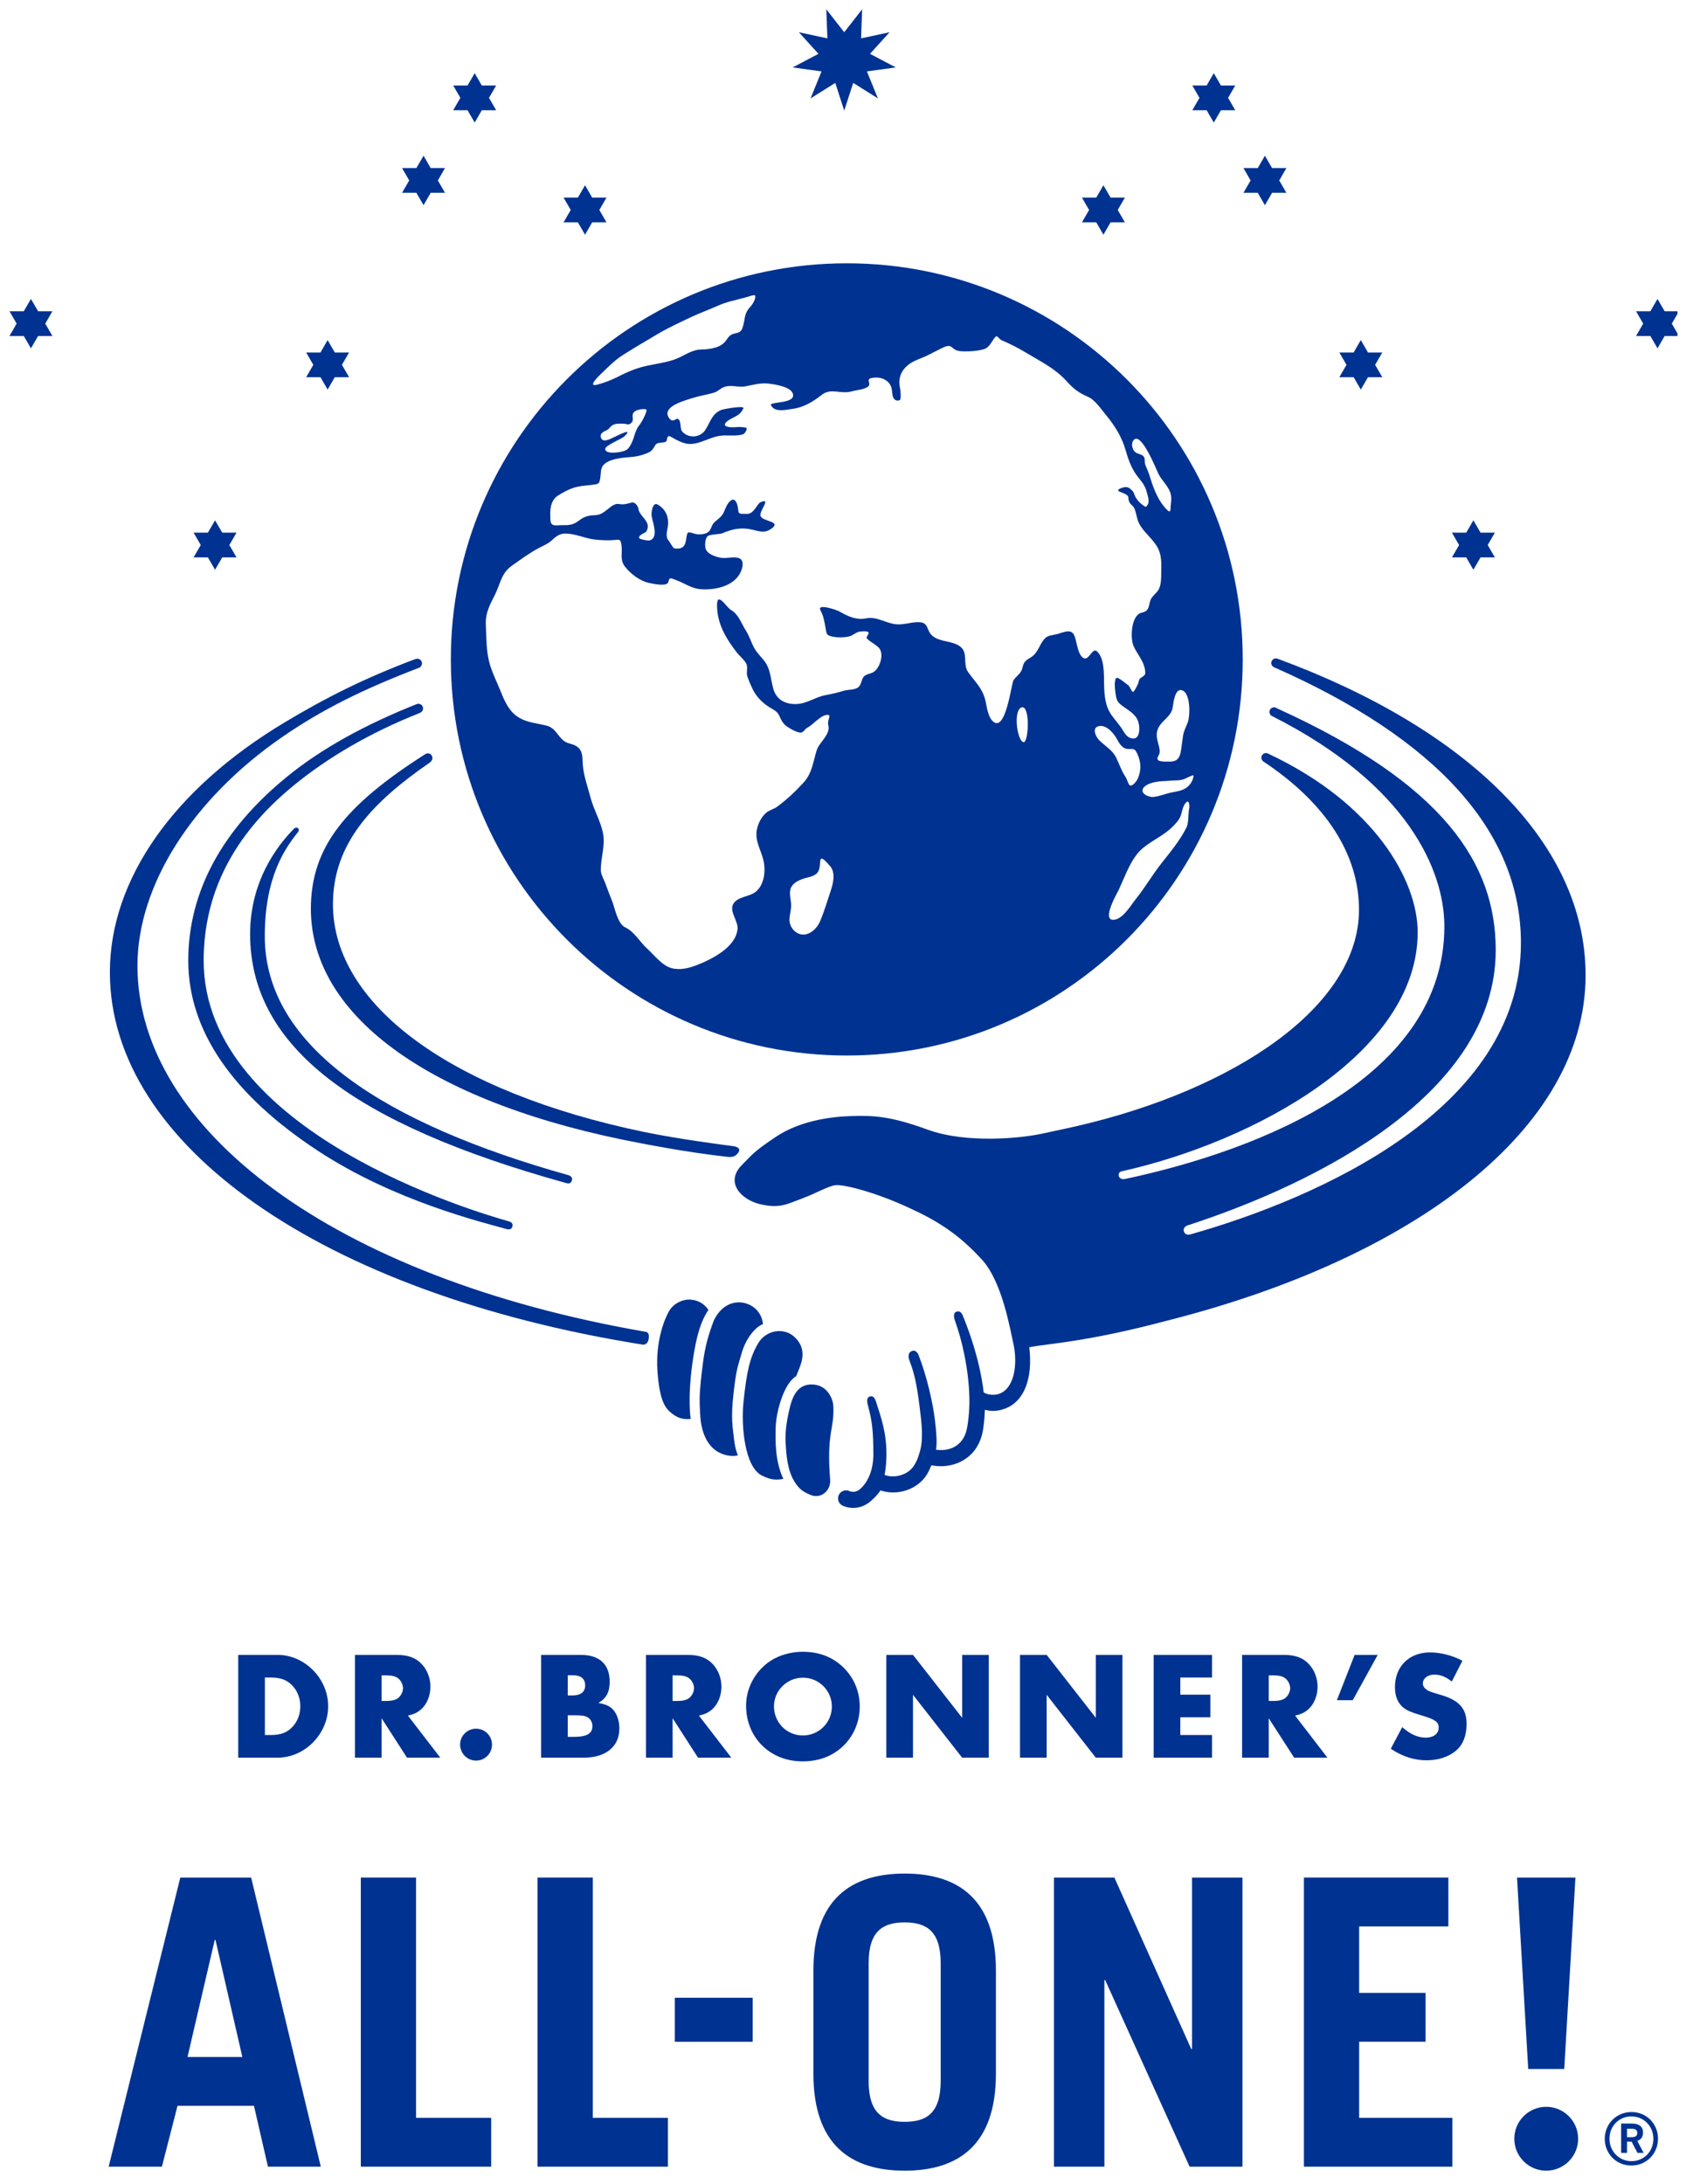 <?xml version="1.0" encoding="utf-8"?>
<svg xmlns="http://www.w3.org/2000/svg" xmlns:xlink="http://www.w3.org/1999/xlink" clip-rule="evenodd" fill-rule="evenodd" height="359.85" stroke-linejoin="round" stroke-miterlimit="2" viewBox="0 0 112 145" width="277.893">
  <clipPath id="a">
    <path clip-rule="evenodd" d="m18.361 18.254h110.878v143.492h-110.878z"/>
  </clipPath>
  <g transform="matrix(1.005 0 0 1.005 -18.449 -18.341)">
    <path d="m18.361 18.254h110.878v143.492h-110.878z" fill="none"/>
    <g clip-path="url(#a)" fill="#003292">
      <g fill-rule="nonzero">
        <path d="m0 30.003c.238 0 .369-.077.369-.282 0-.192-.131-.277-.376-.277h-.305v.559zm-.704-.903h.728c.459 0 .727.199.727.596 0 .315-.153.476-.382.552l.421.797h-.407l-.39-.743h-.305v.743h-.392zm2.143 1.01c0-.834-.634-1.485-1.461-1.485s-1.455.644-1.455 1.479c0 .84.636 1.492 1.462 1.492.827 0 1.454-.644 1.454-1.486m-3.23 0c0-.995.781-1.775 1.776-1.775s1.761.772 1.761 1.769c0 1.002-.772 1.783-1.768 1.783-.995 0-1.769-.774-1.769-1.777m-1.948-17.344h-3.881l.744 12.709h2.394zm-8.175 19.197v-3.244h-6.193v-5.052h4.411v-3.244h-4.411v-4.413h5.927v-3.244h-9.596v19.197zm-23.117 0v-12.391h.052l5.61 12.391h3.511v-19.197h-3.351v11.38h-.053l-5.105-11.38h-4.015v19.197zm-15.661-13.507c0-2.127.931-2.713 2.393-2.713s2.393.586 2.393 2.713v7.817c0 2.126-.931 2.712-2.393 2.712s-2.393-.586-2.393-2.712zm-3.669 7.338c0 4.732 2.499 6.435 6.062 6.435s6.062-1.703 6.062-6.435v-6.859c0-4.734-2.499-6.435-6.062-6.435s-6.062 1.701-6.062 6.435zm-4.034-5.05h-5.175v2.925h5.175zm-5.63 11.219v-3.244h-4.993v-15.953h-3.669v19.197zm-11.742 0v-3.244h-4.992v-15.953h-3.669v19.197zm-18.366-15.05h.053l1.782 7.765h-3.642zm-3.509 15.05 1.038-4.042h5.078l.93 4.042h3.51l-4.627-19.197h-4.706l-4.76 19.197zm91.962-3.975c-1.171 0-2.12.95-2.12 2.12 0 1.171.949 2.121 2.12 2.121s2.12-.95 2.12-2.121c0-1.17-.949-2.12-2.12-2.12m-5.566-29.621c-.686-.357-1.442-.552-2.158-.552-1.382 0-2.324.931-2.324 2.302 0 .605.184 1.054.542 1.351.246.205.542.328 1.299.553.829.246 1.065.42 1.065.788 0 .399-.337.665-.859.665s-1.013-.215-1.566-.696l-.757 1.432c.727.502 1.555.769 2.363.769.788 0 1.484-.226 1.975-.645.461-.399.696-.993.696-1.77 0-1.014-.49-1.567-1.677-1.915-.798-.235-.871-.265-1.065-.429-.102-.082-.164-.215-.164-.338 0-.338.327-.594.758-.594.409 0 .767.144 1.166.461zm-7.162-.388-1.177 3.008h1.054l1.658-3.008zm-5.705 3.059v-1.698h.328c.338 0 .594.06.757.184.194.143.338.419.338.666 0 .245-.144.521-.338.665-.163.122-.419.183-.757.183zm1.75.973c.409-.093.634-.205.87-.409.389-.338.624-.911.624-1.515 0-.563-.215-1.115-.584-1.504-.399-.42-.9-.604-1.677-.604h-2.753v6.825h1.77v-2.619l1.688 2.619h2.211zm-5.516-2.528v-1.504h-3.879v6.825h3.879v-1.504h-2.108v-1.177h1.995v-1.504h-1.995v-1.136zm-12.758 5.321h1.771v-4.175l3.264 4.175h1.77v-6.825h-1.77v4.175l-3.264-4.175h-1.771zm-8.88 0h1.771v-4.175l3.265 4.175h1.77v-6.825h-1.77v4.175l-3.265-4.175h-1.771zm-5.542-5.311c1.065 0 1.924.86 1.924 1.914 0 1.064-.859 1.923-1.924 1.923-1.074 0-1.923-.859-1.923-1.943 0-1.034.87-1.894 1.923-1.894m0-1.719c-.951 0-1.851.307-2.497.86-.808.685-1.278 1.688-1.278 2.712 0 2.128 1.596 3.704 3.744 3.704 1.004 0 1.842-.287 2.528-.859.819-.686 1.279-1.7 1.279-2.784 0-.941-.347-1.822-.982-2.487-.727-.767-1.658-1.146-2.794-1.146m-8.655 3.264v-1.698h.328c.337 0 .593.06.757.184.194.143.337.419.337.666 0 .245-.143.521-.337.665-.164.122-.42.183-.757.183zm1.749.973c.41-.093.635-.205.87-.409.389-.338.625-.911.625-1.515 0-.563-.215-1.115-.584-1.504-.399-.42-.9-.604-1.677-.604h-2.753v6.825h1.77v-2.619l1.688 2.619h2.211zm-8.715 1.412v-1.433h.358c.584 0 .737.021.942.123.204.102.338.337.338.593 0 .502-.369.717-1.249.717zm0-2.753v-1.341h.328c.542 0 .829.236.829.676 0 .43-.287.665-.829.665zm-1.77 4.134h2.844c1.454 0 2.354-.737 2.354-1.934 0-.521-.164-.993-.44-1.279-.225-.226-.46-.327-.951-.42.532-.316.747-.726.747-1.411 0-1.157-.675-1.781-1.924-1.781h-2.63zm-4.327-1.924c-.573 0-1.054.472-1.054 1.044 0 .603.471 1.075 1.064 1.075.584 0 1.054-.472 1.054-1.064 0-.583-.47-1.055-1.064-1.055m-6.27-1.842v-1.698h.327c.338 0 .594.06.758.184.194.143.337.419.337.666 0 .245-.143.521-.337.665-.164.122-.42.183-.758.183zm1.749.973c.41-.093.634-.205.87-.409.389-.338.625-.911.625-1.515 0-.563-.215-1.115-.584-1.504-.399-.42-.9-.604-1.678-.604h-2.752v6.825h1.77v-2.619l1.688 2.619h2.211zm-9.503 1.289v-3.817h.409c.665 0 1.095.174 1.453.573.317.348.492.829.492 1.331 0 .511-.175.992-.492 1.34-.358.399-.788.573-1.453.573zm-1.77 1.504h2.619c1.801 0 3.356-1.575 3.356-3.417 0-1.832-1.555-3.408-3.356-3.408h-2.619z" transform="matrix(.995 0 0 .995 126.212 129.583)"/>
        <path d="m0 1.641-.236.41-.239.411-.238-.411-.236-.41h-.95l.235-.411.239-.41-.239-.411-.235-.41h.95l.236-.41.238-.41.239.41.236.41h.951l-.237.41-.238.411.238.41.237.411z" transform="matrix(.995 0 0 .995 91.764 31.291)"/>
        <path d="m0 1.64-.236.41-.238.41-.476-.82h-.949l.236-.411.238-.41-.238-.41-.236-.41h.949l.238-.41.238-.409.238.409.236.41h.95l-.235.41-.239.41.239.41.235.411z" transform="matrix(.995 0 0 .995 99.059 23.885)"/>
        <path d="m0 1.642-.236.41-.241.41-.238-.41-.236-.41h-.95l.236-.41.238-.411-.238-.41-.236-.41h.95l.236-.411.238-.41.241.41.236.411h.951l-.476.82.238.411.238.41z" transform="matrix(.995 0 0 .995 108.779 41.522)"/>
        <path d="m0 1.641-.238.412-.238.409-.239-.409-.236-.412h-.951l.237-.41.238-.409-.238-.412-.237-.411h.951l.236-.409.239-.411.238.411.238.409h.949l-.237.411-.237.412.237.409.237.41z" transform="matrix(.995 0 0 .995 102.441 29.34)"/>
        <path d="m0 1.641-.237.411-.238.409-.237-.409-.239-.411h-.949l.238-.411.237-.409-.237-.41-.238-.412h.949l.239-.409.237-.41.238.41.237.409h.952l-.237.412-.239.41.239.409.237.411z" transform="matrix(.995 0 0 .995 116.219 53.428)"/>
        <path d="m0 1.641.239.411.238.409.238-.409.238-.411h.948l-.236-.411-.239-.409.239-.41.236-.412h-.948l-.238-.409-.238-.41-.238.41-.239.409h-.948l.236.412.239.41-.239.409-.236.411z" transform="matrix(.995 0 0 .995 32.098 53.428)"/>
        <path d="m0 1.64-.238.41-.237.41-.237-.41-.238-.41h-.95l.236-.411.239-.411-.239-.409-.236-.41h.95l.238-.41.237-.409.237.409.238.41h.951l-.238.41-.237.409.237.411.238.411z" transform="matrix(.995 0 0 .995 128.389 38.801)"/>
        <path d="m0 1.64.476.82.238-.41.237-.41h.95l-.236-.411-.239-.411.239-.409.236-.41h-.95l-.237-.41-.238-.409-.238.409-.238.41h-.95l.238.41.236.409-.236.411-.238.411z" transform="matrix(.995 0 0 .995 19.929 38.801)"/>
        <path d="m0 1.641.238.41.236.411.239-.411.236-.41h.95l-.236-.411-.238-.41.238-.411.236-.41h-.95l-.236-.41-.239-.41-.236.41-.238.41h-.95l.236.41.238.411-.238.41-.236.411z" transform="matrix(.995 0 0 .995 56.555 31.291)"/>
        <path d="m0 1.64.239.41.236.41.238-.41.237-.41h.951l-.236-.411-.239-.41.239-.41.236-.41h-.951l-.237-.41-.238-.409-.236.409-.239.41h-.951l.476.82-.238.41-.238.411z" transform="matrix(.995 0 0 .995 49.26 23.885)"/>
        <path d="m0 1.642.236.41.239.41.238-.41.237-.41h.951l-.239-.41-.237-.411.237-.41.239-.41h-.951l-.237-.411-.238-.41-.239.41-.236.411h-.951l.236.41.239.41-.239.411-.236.41z" transform="matrix(.995 0 0 .995 39.541 41.522)"/>
        <path d="m0 1.641.239.412.237.409.239-.409.236-.412h.95l-.236-.41-.239-.409.239-.412.236-.411h-.95l-.236-.409-.239-.411-.237.411-.239.409h-.951l.238.411.237.412-.237.409-.238.41z" transform="matrix(.995 0 0 .995 45.879 29.34)"/>
        <path d="m0-3.682 1.19-1.523-.071 1.93 1.894-.407-1.299 1.434 1.712.902-1.919.265.73 1.792-1.64-1.029-.597 1.841-.594-1.841-1.642 1.029.729-1.792-1.918-.265 1.713-.902-1.3-1.434 1.894.407-.071-1.93z" transform="matrix(.995 0 0 .995 74.159 24.028)"/>
        <path d="m0 22.646c-12.159-3.403-20.192-8.506-20.192-15.876 0-3.887 1.31-5.798 2.211-6.916.144-.18-.067-.428-.284-.207-.997 1.018-3.024 3.474-2.897 7.353.23 7.04 6.641 12.187 20.991 16.163.209.057.318.006.378-.163.092-.262-.207-.354-.207-.354" transform="matrix(.995 0 0 .995 55.95 73.351)"/>
        <path d="m0-7.578c-.906.049-1.196.937-1.341 1.526-.19.77-.322 1.57-.284 2.292.038.723.096 1.818.569 2.595.33.544.598.712 1.06.906.699.322 1.389-.26 1.331-.992-.252-3.209.295-3.335.212-4.924-.019-.359-.353-1.466-1.547-1.403" transform="matrix(.995 0 0 .995 71.9 117.247)"/>
        <path d="m0-3.675c.282-.722.833-1.691-.086-2.58-.74-.713-1.935-.464-2.438.394-.559.953-.762 1.858-.976 3.911-.163 1.559.071 4.28 1.211 4.866.734.377 1.117.272 1.439.232-.535-1.13-.541-2.433-.511-3.418.032-1.09.557-2.937 1.361-3.405" transform="matrix(.995 0 0 .995 70.983 112.815)"/>
        <path d="m0-7.285c-.073-.703-.566-1.296-1.354-1.424-.7-.113-1.462.243-1.913 1.188-.363.965-.586 1.725-.733 2.903-.249 2.005-.225 2.309-.172 3.343.052 1.041.388 1.942 1.067 2.403.421.287.969.409 1.44.306 0 0-.183-.397-.256-1.066-.09-.814-.227-1.384-.033-3.068.194-1.668.269-1.715.554-2.706.25-.867.85-1.67 1.4-1.879" transform="matrix(.995 0 0 .995 68.789 112.965)"/>
        <path d="m0-6.586c-.361-.521-.817-.655-1.23-.681-.414-.026-1.062.201-1.396.785-.334.583-.884 2.077-.761 3.913.13 1.921.482 2.449.85 2.77.461.4.835.506 1.363.457 0 0-.226-1.268.115-3.724.258-1.846.572-2.78 1.059-3.52" transform="matrix(.995 0 0 .995 65.181 111.329)"/>
      </g>
      <path d="m-.146-.144c.001-.027 0-.055-.002-.083.026.436.01.284.002.139.001-.019 0-.037.001-.055.001.011.001.012-.001-.001" transform="matrix(-.143 -.985 -.985 .143 64.372 41.209)"/>
      <path d="m0 19.827c-.075.362-.018.922-.177 1.246-.415.841-1.073 1.631-1.652 2.364-.606.765-1.089 1.611-1.705 2.375-.324.402-.86 1.347-1.468 1.39-.858.061.239-1.799.348-2.035.349-.766.658-1.635 1.176-2.306.507-.655 1.329-.997 1.975-1.492.31-.238.596-.509.82-.83.216-.309.188-.727.405-1.036.274-.39.325.096.278.324m-5.979-5.487c.51-.096 1.016.53 1.207.906.532 1.051 1.012.337 1.253.787.197.366.308.769.269 1.171-.078.801-.516 1.115-.659 1.087-.125-.024-.181-.366-.337-.605-.257-.396-.394-.82-.597-1.242-.254-.526-.737-.767-1.132-1.165-.219-.223-.531-.841-.004-.939m-.988-4.497c-.33-.105-.444-.727-.517-1.009-.087-.336-.127-.812-.585-.781-.252.016-.49.126-.732.188-.293.076-.573.057-.797.296-.376.404-.424.957-.94 1.254-.31.18-.454.291-.527.651-.08.393-.383.544-.6.849-.146.204-.517 3.528-1.373 2.732-.347-.322-.4-.995-.507-1.422-.199-.796-.692-1.209-1.143-1.854-.344-.494-.013-1.228-.453-1.63-.414-.379-1.076-.358-1.572-.566-.304-.127-.491-.297-.614-.602-.091-.226-.187-.448-.451-.49-.569-.09-1.133.188-1.715.119-.703-.083-1.261-.532-1.966-.39-.655.133-1.222-.144-1.777-.458-.213-.12-1.519-.554-1.255-.072.184.313.267.764.323 1.084.087.499.045.587.568.676.321.054.672.04.989-.023.283-.057.476-.305.759-.332 1.024-.096.31.306.445.459.195.221.601.402.802.627.357.402.068 1.33-.354 1.599-.234.149-.558.12-.71.389-.127.224-.126.543-.383.674-.266.138-.625.101-.911.19-.41.127-.804.211-1.224.292-.685.132-1.23.58-1.952.586-.711.007-1.28-.302-1.483-1.009-.196-.686-.17-1.341-.648-1.918-.2-.243-.426-.468-.588-.741-.232-.393-.343-.831-.593-1.22-.331-.514-.461-1.049-.999-1.372-.326-.195-1.001-1.417-.904-.047.08 1.13.653 2.042 1.318 2.899.171.221.593.553.654.832.055.25-.048.524.04.768.093.257.201.51.317.759.242.523.65.955 1.143 1.259.227.14.503.259.627.513.168.342.245.578.586.8.224.147.492.298.756.36.319.075.331-.222.597-.342.227-.102.865-.811 1.254-.824.364-.012-.008.308.092.692.159.612-.608 1.132-.772 1.657-.249.797-.298 1.511-.862 2.134-.532.589-1.112 1.133-1.751 1.606-.244.181-.56.237-.784.449-.307.291-.515.713-.585 1.128-.124.729.297 1.339.45 2.023.156.698.049 1.67-.59 2.111-.414.285-1.16.282-1.423.76-.275.501.337 1.126.286 1.66-.117 1.215-1.694 2-2.697 2.393-.525.206-1.13.357-1.689.203-.646-.178-1.144-.869-1.626-1.303-.472-.427-.851-1.123-1.437-1.395-.529-.244-.697-1.289-.889-1.771-.151-.381-.304-.761-.44-1.147-.104-.294-.309-.595-.307-.914.005-.876.336-1.666.123-2.55-.186-.77-.598-1.467-.802-2.24-.217-.825-.517-1.586-.529-2.449-.011-.712-.222-.982-.891-1.152-.708-.179-.778-.995-1.492-1.177-.632-.162-1.24-.186-1.823-.524-.662-.383-.966-1.075-1.238-1.758-.262-.66-.601-1.299-.77-1.991-.188-.771-.178-1.614-.214-2.404-.038-.831.269-1.336.619-2.046.373-.755.395-1.399 1.141-1.922.572-.402 1.188-.857 1.808-1.175.299-.153.611-.284.855-.522.218-.214.475-.397.79-.412.658-.03 1.346.312 2 .393.402.051 1.006.07 1.409.027.284-.03.329-.016.384.303.092.539-.136.995.246 1.482.372.474.995.945 1.589 1.072.318.068 1.214.254 1.285-.068.071-.332.145-.26.528-.118.578.216 1.002.558 1.643.603.934.065 2.19-.197 2.629-1.132.146-.309.274-.853-.179-.954-.393-.087-.796.068-1.193-.014-.336-.07-.893-.252-.966-.648-.052-.281.01-.687.165-.788.182-.118.79-.108.973-.186 1.922-.829 2.347.328 3.243-.298.725-.507-.601-.457-.723-.854-.097-.314.75-1.228.012-.908-.239.103-.444.781-.89.777-.526-.005-.578.037-.607-.299-.03-.338-.212-.955-.62-.459-.16.194-.235.439-.338.664-.143.313-.406.445-.64.674-.177.173-.198.505-.407.643-.211.138-.589.173-.826.109-.552-.149-.533-.213-.624.364-.042.269-.109.586-.53.609-.391.021-.275-.039-.666-.574-.168-.225-.077-.586-.037-.778.136-.663-.091-1.253-.66-1.572-.335-.188-.418.511-.404.704.025.377.543 1.529-.157 1.685-.08.018-.676-.084-.675-.178.002-.233.412-.304.483-.422.396-.664-.476-.978-.527-1.523-.016-.163-.239-.446-.422-.401-.325.08-.509.162-.861.101-.275-.048-.512.15-.711.311-.294.235-.522.422-.889.43-1.171.024-.966.701-2.054.661-.313-.011-.656.07-.794-.052-.122-.107-.116-.314-.122-.635-.011-.568.11-1.021.523-1.281 1.103-.696 1.554-.612 2.247-.705.48-.064.48-.064.552-.448.039-.21.015-.596.159-.803.364-.52 1.429-.556 1.993-.61.353-.034.667-.123.994-.259.319-.132.35-.271.522-.537.16-.246.709-.05.752-.316.091-.564.253-.092 1.139.192.785.253 1.533-.319 2.294-.463.528-.099 1.102.044 1.617-.109.161-.048.295-.362.249-.417-.057-.069-.488-.087-.69-.065-.376.043-1.144-.014-.515-.449.3-.208.721-.305.91-.647.048-.086.12-.167.071-.204-.146-.109-1.345.105-1.477.165-.617.279-.704.801-1.037 1.32-.34.53-1.134.583-1.545.096-.15-.178-.052-.659-.241-.81-.17-.134-.366.345-.653-.121-.355-.575.57-.934.922-1.062.459-.166.911-.303 1.387-.405.242-.051.486-.104.722-.179.238-.075.363-.236.579-.336.495-.229.976.018 1.47-.074.486-.09 1.019-.243 1.517-.187.41.046 1.471.188 1.645.647.276.727-1.565.528-1.443.789.246.523 1.081.284 1.393.249.761-.087 1.399-.478 1.989-.942.597-.469 1.256-.028 1.936-.215.324-.089.784-.117 1.076-.287.408-.237-.297-.585.5-.636.584-.038 1.071.278 1.138.817.026.204.024.523.211.655.145.097.281.038.324.011.083-.05.042-.627.018-.726-.175-.708.06-1.299.68-1.708.309-.203.668-.31 1.002-.465.376-.175.735-.373 1.113-.556.727-.352.535.112 1.118.205.378.061 1.389.014 1.759-.166.265-.129.437-.503.576-.681.036-.047.074-.087.12-.117.103-.07.17.166.387.257.571.242 1.086.509 1.615.827.962.579 1.919 1.037 2.679 1.879.456.504.796.772 1.418 1.041.484.209.868.811 1.198 1.207.585.7 1.075 1.493 1.316 2.362.547 1.97 1.147 1.781 1.404 2.787.047.182.205.591.043.826-.066.096-.083.167-.199.089-.69-.461-.648-.849-.766-.98-.235-.262-.392-.397-.83-.207-.549.24.51.253.524.608.018.49.296.451.411.747.135.348.15.711.339 1.043.339.597.937.995 1.237 1.621.224.465.207.994.196 1.498-.009.396.022.945-.228 1.282-.185.249-.452.413-.524.735-.091.403-.11.622-.547.718-.699.152-.778 1.679-.537 2.22.181.411.493.786.655 1.197.071.182.132.422.115.619-.02.23-.398.238-.42.498-.014.157-.3.717-.39.726-.091.008-.186-.337-.312-.436-.792-.622-.842-.632-.891-.177-.016.152-.004.377.04.693.072.51.122.611.54.907.457.323.918.58 1.016 1.179.049.305.063.941-.392.929-.316-.008-.516-.272-.662-.52-.216-.373-.505-.673-.755-1.021-.431-.597-.486-1.325-.504-2.037-.018-.64.048-1.697-.454-2.192-.32-.315-.528.555-.863.447m-4.05 5.565c-.435-.151-.675-2.165-.102-2.308.582-.144.452 2.428.102 2.308m-12.807 9.911c-.22.654-.421 1.338-.689 1.974-.175.415-.562.837-1.04.888-.549.058-1.014-.469-.999-1.006.01-.335.13-.659.111-.996-.018-.303-.108-.605-.066-.91.059-.418.431-.624.789-.763.348-.135.81-.148 1.039-.45.352-.466-.144-1.549.831-.411.377.441.2 1.149.024 1.674m-14.443-30.133c-.26.123-.703.357-.814-.015-.109-.364.415-.431.528-.576.267-.343.494-.342.922-.336.303.004.399.16.625-.111.127-.154-.054-.447.11-.639.199-.232.806-.255.844-.174.048.104-.265.76-.439.978-.363.454-.316.777-.566 1.271-.193.38-.304.483-.838.569-.213.035-.883.112-.896-.218-.008-.225 1.095-.665 1.263-.824.658-.623-.354-.109-.739.075m-.802-4.232c.479-.461.904-.907 1.474-1.267.766-.483 1.548-.943 2.327-1.402.696-.41 1.442-.75 2.17-1.096.598-.284 1.223-.503 1.825-.775.552-.249 1.197-.368 1.805-.537.245-.068.571-.193.622-.134.091.102-.08.511-.284.729-.493.525-.329.841-.549 1.45-.119.331-.371.295-.651.393-.261.091-.363.361-.54.548-.416.439-1.232.468-1.661.48h-.012c-.025.004-.057.006-.09.009-.576.098-1.03.469-1.579.656-.729.249-1.525.306-2.267.524-.53.156-1.011.376-1.499.628-.374.193-.924.404-1.355.513-.67.17.132-.593.264-.719m35.407 4.369c.505-.482 1.478 1.977 1.624 2.272.235.472.672.808.812 1.333.09.336-.003.626-.009.957-.001.042.008.334-.216.117-.804-.776-1.118-2.146-1.195-2.345-.083-.219-.165-.44-.262-.653-.081-.179.015-.434-.131-.583-.184-.188-.466-.121-.633-.373-.137-.206-.186-.537.01-.725m3.248 16.664c.499.246.486 1.628.331 2.081-.108.314-.278.583-.323.919-.043.322-.085.641-.133.963-.084.562-.29.773-.853.751-.323-.013-.925.044-.639-.407.286-.45-.348-1.104-.03-1.801.243-.533.863-.771.968-1.386.046-.268.139-1.386.679-1.12m.704 5.645c.001.153-.109.528-.447.783-.277.209-.642.262-.978.327-.416.08-.843.27-1.26.307-.289.026-.92-.243-.633-.619.202-.265.708-.375 1.02-.412.27-.031.541-.028.811-.059.178-.02.631.022.946-.132.445-.22.541-.242.541-.195m-23.034-34.021c-14.527 0-26.303 11.776-26.303 26.302 0 14.527 11.776 26.303 26.303 26.303 14.526 0 26.303-11.776 26.303-26.303 0-14.526-11.777-26.302-26.303-26.302" transform="matrix(.995 0 0 .995 96.958 51.938)"/>
      <path d="m0 .003c.006 0 .016 0 .025-.001.007-.001.014-.001.019-.002-.014.001-.031.002-.044.003" transform="matrix(.995 0 0 .995 64.544 41.329)"/>
      <path d="m0-.007s-.012.004-.03.007c.017-.002.03-.004.03-.007" transform="matrix(.995 0 0 .995 64.618 41.329)"/>
      <path d="m0 25.329c-.531-.068-3.517-.449-5.878-.933-12.874-2.671-20.697-8.461-20.697-15.131 0-4.05 2.639-6.781 6.398-9.379 0 0 .093-.056.155-.151.002-.003.004-.006.006-.01.008-.011.015-.023.02-.037.003-.005.006-.011.008-.018.006-.014.011-.029.014-.045.001-.003.001-.004.002-.007.007-.037.009-.076 0-.118-.003-.015-.008-.029-.013-.044-.001-.002-.001-.003-.002-.005-.005-.015-.013-.029-.02-.042-.002-.004-.003-.007-.005-.011-.001-.002-.003-.003-.004-.005-.002-.003-.004-.007-.006-.01-.085-.134-.208-.143-.296-.127-.031.004-.06.013-.087.026-.012.005-.019.009-.019.009l-.016.01c-.003.002-.006.004-.009.006-5.376 3.421-7.592 6.227-7.592 10.263 0 7.249 8.203 13.004 21.96 15.577 0 0 2.948.592 5.74.897.411.045.552-.104.674-.257.188-.236.047-.41-.333-.458" fill-rule="nonzero" transform="matrix(.995 0 0 .995 66.807 68.755)"/>
      <path d="m0 43.756c-20.792-3.594-33.77-13.483-33.77-24.312 0-5.401 3.733-11.105 9.536-15.129 2.74-1.9 5.496-3.246 9.181-4.658 0 0 .077-.029.127-.11.036-.051.058-.113.058-.18 0-.131-.083-.242-.198-.286-.015-.007-.029-.011-.044-.014-.003 0-.007-.001-.01-.002-.019-.003-.037-.005-.054-.005h-.004c-.073 0-.131.023-.131.023-3.435 1.29-5.966 2.577-8.692 4.21-7.311 4.38-11.601 10.378-11.601 16.591 0 11.487 14.14 21.325 35.353 24.714 0 0 .348.098.435-.352.094-.486-.186-.49-.186-.49" fill-rule="nonzero" transform="matrix(.995 0 0 .995 61.044 62.691)"/>
      <path d="m0-24.052c2.282-1.868 5.087-3.515 8.374-4.817.059-.023.105-.054.14-.089l.003-.003c.011-.011.021-.024.029-.036.006-.008.011-.016.016-.025.002-.003.004-.006.005-.009.024-.044.039-.093.039-.146 0-.155-.115-.282-.264-.303-.031-.006-.065-.007-.101.001-.014.003-.027.007-.04.011-.006.002-.011.003-.017.005l-.004.002c-.001 0-.002.001-.002.001-3.355 1.329-6.302 2.928-8.641 4.843-4.235 3.466-6.528 7.566-6.528 12.186 0 4.698 2.999 8.951 8.626 12.639 5.096 3.341 10.886 4.723 12.529 5.191.121.034.301.036.362-.135.069-.19.003-.319-.216-.38-2.093-.588-20.278-5.897-20.278-17.315 0-4.39 1.911-8.3 5.968-11.621" fill-rule="nonzero" transform="matrix(.995 0 0 .995 37.758 94.07)"/>
      <path d="m0-56.36c-.003-.001-.005-.002-.008-.003-.008-.003-.016-.006-.024-.009l-.015-.003c-.023-.006-.049-.01-.075-.01-.17 0-.308.137-.308.307 0 .049.012.093.032.134.015.034.036.062.058.084h.001c.014.014.027.025.041.034.003.003.007.005.011.007.019.013.036.021.044.024.001 0 .002.001.003.001.001.001.003.001.003.001 10.781 4.753 16.392 10.92 16.392 18.306 0 11.063-13.528 16.963-21.943 19.344 0 0-.329.118-.439-.169-.109-.288.202-.411.202-.411 8.755-2.838 20.506-8.813 20.506-18.292 0-5.747-3.45-11.014-14.487-16.034-.019-.009-.038-.018-.056-.026-.04-.03-.087-.049-.138-.056-.041-.01-.078-.01-.114.005-.135.033-.237.154-.237.299 0 .132.084.243.2.287.005.002.008.003.008.003 8.974 4.54 11.412 10.236 11.412 13.948 0 9.969-12.054 14.825-21.241 16.779 0 0-.312.053-.384-.196-.07-.25.16-.313.16-.313 8.833-1.963 19.692-7.867 19.692-15.874 0-3.439-2.846-8.531-9.904-11.854-.022-.015-.046-.025-.071-.034-.003-.002-.006-.003-.008-.004h-.003c-.029-.009-.059-.015-.09-.015-.17 0-.308.138-.308.308 0 .089.038.168.098.224.023.024.046.036.046.036 4.137 2.749 6.342 6.154 6.342 9.84 0 6.377-8.179 11.918-18.739 14.363 0 0-.413.093-1.008.223-.157.032-.314.065-.472.097l.001.004c-.299.065-.623.134-.953.203-1.256.262-4.878.656-7.481-.29-2.5-.91-3.583-.942-5.035-.904-1.453.037-3.482.331-5.052 1.381-1.571 1.051-1.564 1.189-2.235 1.849-1.172 1.152-.094 2.326 1.201 2.626 1.296.301 1.764-.006 2.833-.403.834-.308 1.699-.816 2.169-.862.645-.062 2.93.568 5.088 1.603 2.194 1.004 3.447 2.051 4.625 3.33 1.343 1.46 1.865 4.521 2.154 5.868.216 1.396-.096 2.696-.958 3.037-.438.173-.915.034-1.071-.077-.225-1.92-.852-3.811-1.398-5.124-.113-.273-.297-.3-.457-.217-.16.084-.14.34-.04.617.449 1.235.887 3.12.941 4.969.027.749-.045 1.569-.153 2.124-.114.594-.401 1.015-.852 1.253-.386.204-.832.238-1.205.183.072-.498.032-1.045-.074-1.958-.129-1.116-.53-2.903-1.087-4.33-.108-.275-.312-.349-.502-.239-.192.11-.203.353-.096.628.375.961.531 1.855.741 3.666.129 1.105.102 1.806-.048 2.321-.149.516-.176.574-.363.907-.197.345-.54.598-.986.716-.342.091-.725.073-1.007-.039 0 0 .111-.463.125-1.242.026-1.523-.345-2.541-.689-3.613-.089-.28-.21-.42-.423-.35-.209.068-.189.333-.111.618.275 1.005.354 1.686.354 3.235 0 1.2-.479 1.956-.896 2.305-.122.103-.378.255-.708.115-.272-.115-.585.013-.7.285-.114.271.013.584.284.699.223.094.454.14.682.14.403 0 .798-.143 1.129-.421.22-.185.478-.438.688-.743.261.09.542.137.831.137.237 0 .477-.031.714-.093.75-.199 1.355-.682 1.658-1.327.001 0 .002-.002.003-.004.064-.136.12-.261.171-.38.195.038.406.061.629.061.443 0 .926-.092 1.385-.334.516-.272 1.179-.839 1.402-1.993v-.002c.028-.14.115-.706.138-1.42.156.044.338.078.547.078.241 0 .518-.045.833-.169 1.244-.492 1.813-2.002 1.57-4.059 1.322-.257 3.764-.337 9.113-1.756 16.395-4.136 27.843-12.727 27.843-22.946 0-8.744-7.81-16.352-20.451-21.014" fill-rule="nonzero" transform="matrix(.995 0 0 .995 102.815 117.837)"/>
    </g>
  </g>
</svg>